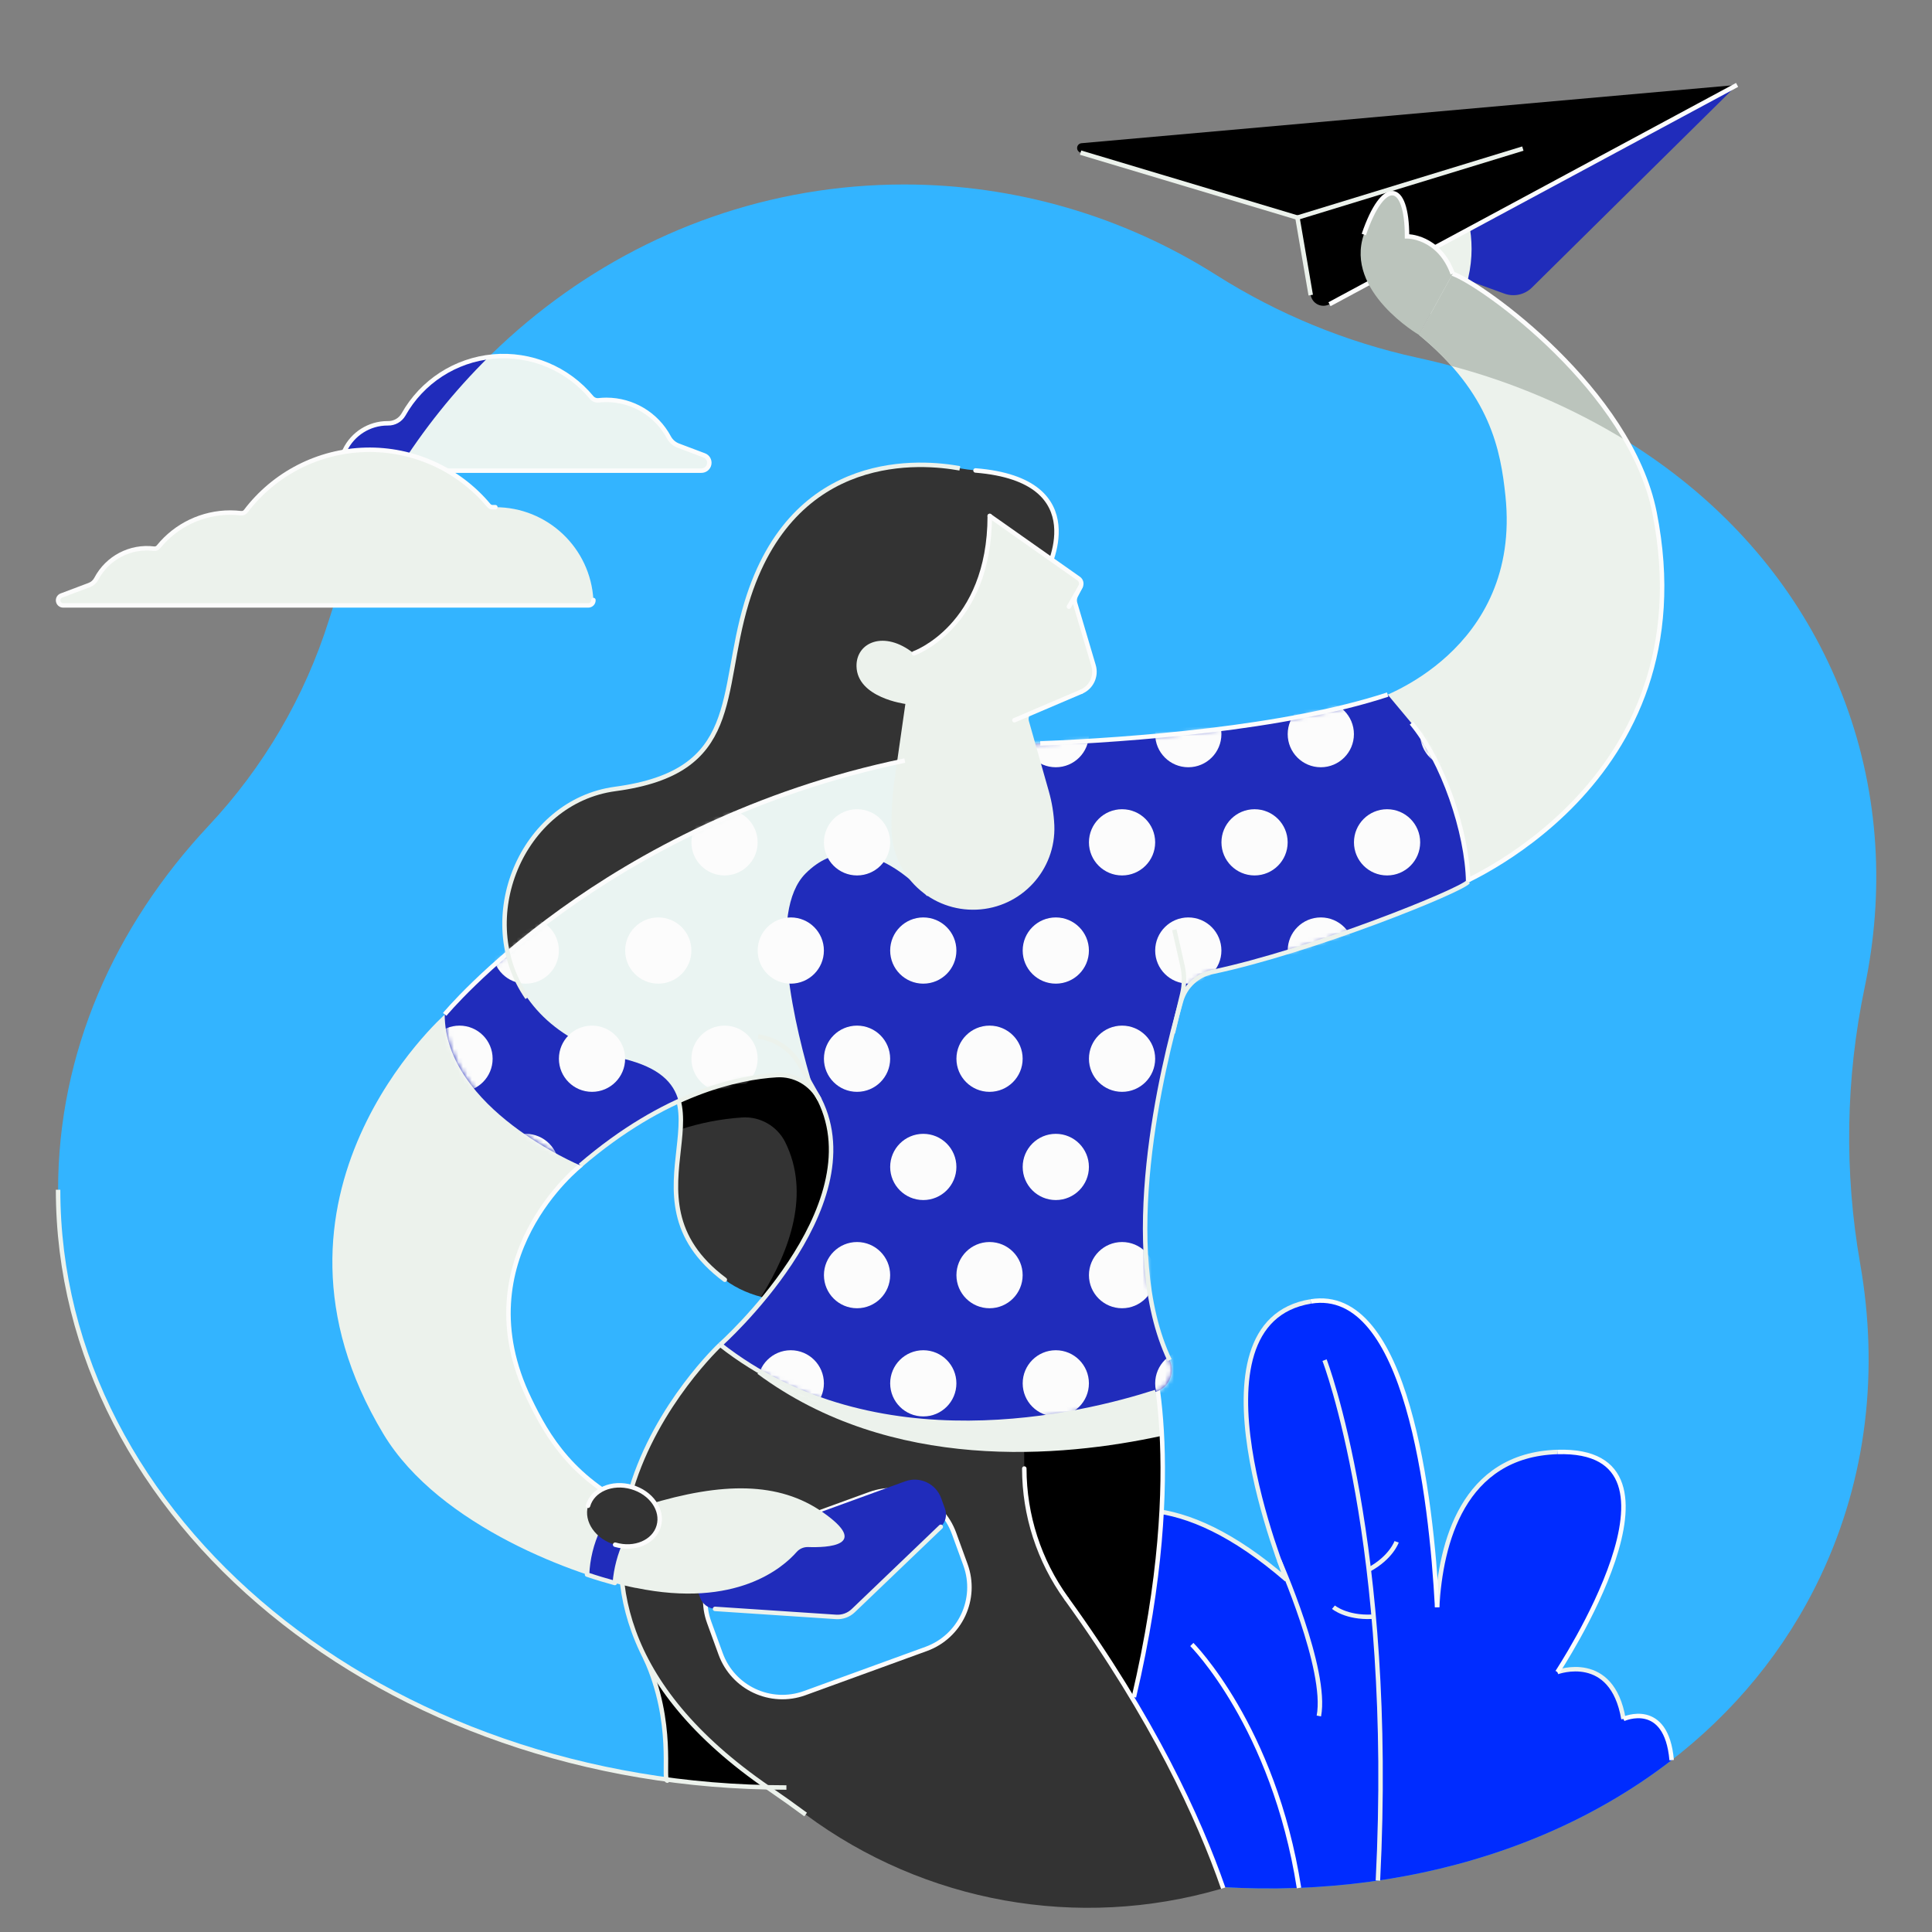 <svg width="432" height="432" viewBox="0 0 432 432" fill="none" xmlns="http://www.w3.org/2000/svg">
<rect x="0" y="0" width="432" height="432" fill="#808080" stroke="none"/>
<path d="M412.644 157.258C397.782 116.963 361.394 89.643 316.939 79.984C301.011 76.501 285.814 70.26 272.035 61.544C251.136 48.282 226.894 41.243 202.143 41.251C142.116 41.251 91.225 82.077 73.572 138.578C68.168 155.778 58.952 171.537 46.611 184.681C25.527 207.212 12.988 235.413 12.988 266.037C12.988 339.853 85.905 399.692 175.842 399.692C178.281 399.692 180.706 399.648 183.117 399.56C189.886 399.319 196.615 400.71 202.734 403.616C284.043 442.067 375.537 419.138 407.089 352.404C417.514 330.361 420.095 306.294 415.939 282.556C412.348 262.092 412.688 241.131 416.941 220.795C421.366 199.642 420.262 177.911 412.644 157.258Z" fill="#33B4FF"/>
<path d="M373.787 393.564C372.589 380.007 363.011 384.368 363.011 384.368C360.444 369.334 348.239 373.883 348.239 373.883C348.239 373.883 381.481 323.608 348.239 324.669C327.077 325.341 322.134 345.104 321.347 359.38C320.003 334.683 314.628 287.486 293.103 291.012C264.028 295.788 287.676 353.222 287.676 353.222C240.175 312.139 222.201 365.144 222.201 365.144L251.823 419.399C297.592 427.586 342.243 417.978 373.787 393.564Z" fill="#002CFF"/>
<path d="M293.081 291.003C264.007 295.779 287.655 353.213 287.655 353.213C240.153 312.131 222.18 365.136 222.18 365.136L251.802 419.39" stroke="#ECF2EC"/>
<path d="M348.234 324.661C327.073 325.333 322.13 345.095 321.342 359.371" stroke="#ECF2EC"/>
<path d="M363.011 384.368C360.444 369.334 348.239 373.883 348.239 373.883" stroke="#ECF2EC"/>
<path d="M373.787 393.564C372.589 380.007 363.011 384.368 363.011 384.368" stroke="#FCFCFC"/>
<path d="M348.234 373.883C348.234 373.883 381.477 323.608 348.234 324.669" stroke="#FCFCFC"/>
<path d="M321.347 359.371C320.003 334.675 314.628 287.477 293.102 291.003" stroke="#FCFCFC"/>
<path d="M242.015 417.683C270.464 339.579 256.655 299.973 256.655 299.973L162.935 358.789L143.25 368.602C151.154 383.837 148.051 398.01 149.177 398.16C157.831 399.303 166.551 399.875 175.281 399.872C177.726 399.872 180.151 399.828 182.556 399.739C189.319 399.504 196.039 400.895 202.152 403.796C213.599 409.201 230.387 414.653 242.015 417.683Z" fill="black"/>
<path d="M144.358 370.849C150.876 385.202 148.124 398.015 149.194 398.16" stroke="#ECF2EC" stroke-linecap="round" stroke-linejoin="round"/>
<path d="M227.512 302.707C225.072 288.487 212.076 305.147 212.076 305.147L161.039 300.679C161.039 300.679 104.409 353.56 171.853 399.838C174.752 401.82 177.515 403.786 180.143 405.735C206.768 425.474 241.091 431.629 272.916 422.373L273.511 422.198C268.089 406.595 257.819 384.256 238.446 357.45C232.333 348.986 229.039 338.812 229.031 328.371C229.014 319.804 228.701 309.653 227.512 302.707Z" fill="#333333"/>
<path d="M158.578 362.778C155.807 355.159 159.736 346.735 167.355 343.964L194.51 334.085C202.13 331.314 210.553 335.244 213.324 342.863L215.881 349.889C218.652 357.509 214.723 365.932 207.104 368.703L179.949 378.582C172.33 381.353 163.906 377.424 161.135 369.805L158.578 362.778Z" fill="#33B4FF"/>
<path fill-rule="evenodd" clip-rule="evenodd" d="M158.578 362.778C155.807 355.159 159.736 346.735 167.355 343.964L194.51 334.085C202.13 331.314 210.553 335.244 213.324 342.863L215.881 349.889C218.652 357.509 214.723 365.932 207.104 368.703L179.949 378.582C172.33 381.353 163.906 377.424 161.135 369.805L158.578 362.778Z" stroke="#FCFCFC" stroke-linecap="round" stroke-linejoin="round"/>
<path d="M190.773 360.15L210.351 341.394C211.443 340.35 211.814 338.76 211.297 337.341L210.441 334.983C209.254 331.725 205.65 330.045 202.391 331.23L159.447 346.85C156.189 348.035 154.509 351.637 155.694 354.895L156.55 357.253C157.068 358.671 158.373 359.651 159.879 359.752L186.934 361.545C188.353 361.64 189.746 361.134 190.773 360.15Z" fill="#202CBB"/>
<path d="M238.45 357.45C232.337 348.986 229.043 338.812 229.035 328.371" stroke="#FCFCFC" stroke-linecap="round" stroke-linejoin="round"/>
<path d="M259.804 321.049C259.055 307.03 256.449 299.973 256.449 299.973L226.977 317.424C226.758 312.058 226.335 306.82 225.59 302.707C223.022 288.487 209.234 305.147 209.234 305.147L174.571 302.284C171.494 305.369 169.354 307.179 169.354 307.179C199.25 329.338 237.346 325.932 259.804 321.049Z" fill="#ECF2EC"/>
<path d="M253.543 379.468C265.954 326.677 256.637 299.973 256.637 299.973" stroke="#FCFCFC"/>
<path d="M273.515 422.198C268.093 406.595 257.823 384.256 238.45 357.45" stroke="#FCFCFC"/>
<path d="M161.039 300.679C161.039 300.679 104.409 353.56 171.853 399.838C174.752 401.821 177.515 403.786 180.143 405.735" stroke="#ECF2EC"/>
<path d="M329.05 42.955L287.655 47.919L336.376 65.653C338.516 66.43 340.913 65.907 342.534 64.309L388.423 18.985L329.05 42.955Z" fill="#202CBB"/>
<path d="M320.983 35.234L315.565 45.8L314.53 55.733C314.53 55.733 320.14 80.815 325.72 69.363C335.366 49.579 320.983 35.234 320.983 35.234Z" fill="#ECF2EC"/>
<path d="M241.835 32.02L388.423 18.985L297.271 68.028C296.457 68.467 295.482 68.487 294.65 68.082C293.819 67.678 293.233 66.898 293.077 65.986L290.107 48.659L241.621 34.13C241.122 33.984 240.798 33.503 240.851 32.986C240.903 32.469 241.317 32.063 241.835 32.02Z" fill="black"/>
<path d="M340.514 33.223L290.111 48.659" stroke="#ECF2EC"/>
<path d="M388.423 18.985L297.275 68.028" stroke="#FCFCFC"/>
<path d="M293.081 65.987L290.111 48.659L241.621 34.13" stroke="#ECF2EC"/>
<path d="M183.943 338.12C174.168 331.307 161.548 331.345 144.756 336.477C141.666 337.422 146.579 339.429 143.63 338.107C128.058 331.144 122.4 321.182 118.382 312.858C103.186 281.452 129.829 260.572 129.829 260.572L99.501 226.82C99.501 226.82 53.583 267.27 85.755 320.685C98.269 341.458 129.504 352.567 142.111 355.058H142.193H142.214C164.647 359.68 175.093 350.483 178.106 347.055C178.749 346.313 179.691 345.899 180.673 345.925C184.846 346.075 194.812 345.712 183.943 338.12Z" fill="#ECF2EC"/>
<path d="M143.631 338.12C128.058 331.157 122.4 321.195 118.382 312.871C103.186 281.464 129.829 260.585 129.829 260.585" stroke="#FCFCFC" stroke-linecap="round" stroke-linejoin="round"/>
<path d="M143.63 338.12C141.681 337.252 139.781 336.278 137.939 335.201C136.247 337.226 134.843 339.474 133.766 341.882C132.265 345.081 131.415 348.548 131.267 352.08C133.497 352.828 135.585 353.453 137.477 353.962C137.74 350.746 138.572 347.602 139.933 344.676C140.968 342.363 142.305 340.197 143.909 338.236L143.63 338.12Z" fill="#202CBB"/>
<path fill-rule="evenodd" clip-rule="evenodd" d="M143.63 338.12C141.681 337.252 139.781 336.278 137.939 335.201C136.247 337.226 134.843 339.474 133.766 341.882C132.265 345.081 131.415 348.548 131.267 352.08C133.497 352.828 135.585 353.453 137.477 353.962C137.74 350.746 138.572 347.602 139.933 344.676C140.968 342.363 142.305 340.197 143.909 338.236L143.63 338.12Z" stroke="#ECF2EC" stroke-linecap="round" stroke-linejoin="round"/>
<path d="M317.307 74.896C333.308 88.055 335.554 100.735 336.62 110.886C340.258 145.588 308.106 156.188 308.106 156.188L325.19 198.225C325.19 198.225 382.106 175.758 369.953 114.592C364.543 87.345 331.707 63.68 324.826 61.202L317.307 74.896Z" fill="#ECF2EC"/>
<path d="M324.595 81.846C338.384 85.494 351.566 91.138 363.722 98.6C352.291 78.615 330.312 63.175 324.826 61.202L317.307 74.896C319.912 77.021 322.348 79.345 324.595 81.846Z" fill="#BBC4BC"/>
<path d="M325.19 198.225C325.19 198.225 382.106 175.758 369.952 114.592C364.543 87.345 331.707 63.68 324.826 61.202" stroke="#FCFCFC" stroke-linecap="round" stroke-linejoin="round"/>
<path d="M218.14 105.173C216.963 105.079 215.79 104.929 214.631 104.72C206.465 103.247 177.4 100.282 166.953 134.77C160.748 155.311 165.973 172.613 137.601 176.409C109.228 180.205 99.45 226.816 139.505 236.749C167.467 243.673 136.732 267.261 162.083 286.168C184.101 302.588 239.079 275.495 214.468 231.956C196.64 200.416 218.093 153.304 218.093 153.304L233.927 127.991C233.927 127.991 245.207 107.351 218.14 105.173Z" fill="#333333"/>
<path d="M208.015 176.13L206.157 177.487C172.807 182.37 141.215 195.542 114.274 215.796C117.308 225.031 125.242 233.205 139.492 236.736C151.145 239.62 152.604 245.402 152.176 252.527C156.634 251.077 161.254 250.184 165.931 249.869C169.951 249.606 173.741 251.767 175.564 255.36C181.251 266.794 176.651 279.611 170.189 289.976C195.009 296.554 236.426 270.796 214.464 231.943C204.621 214.564 206.761 192.461 210.612 176.113C208.93 176.135 208.015 176.13 208.015 176.13Z" fill="black"/>
<path d="M139.492 236.736C167.454 243.66 136.719 267.248 162.071 286.155" stroke="#ECF2EC" stroke-linecap="round" stroke-linejoin="round"/>
<path d="M233.897 128C233.897 128 245.207 107.373 218.127 105.195" stroke="#FCFCFC" stroke-linecap="round" stroke-linejoin="round"/>
<path d="M328.288 197.176C328.091 186.131 322.686 170.186 315.612 161.696L310.289 155.311C275.625 166.69 215.713 166.66 215.713 166.66L213.86 168.012C138.795 179.186 99.437 226.816 99.437 226.816C99.437 247.939 129.74 260.593 129.74 260.593C148.762 244.259 165.169 240.908 173.629 240.399C177.649 240.138 181.438 242.298 183.262 245.889C195.33 270.158 161.039 300.666 161.039 300.666C195.746 327.905 242.113 316.5 258.405 311.236C259.823 310.784 260.977 309.744 261.574 308.381C262.17 307.017 262.151 305.463 261.52 304.115C249.85 279.59 259.847 238.606 264.088 223.829C265.026 220.542 267.703 218.043 271.046 217.333C293.385 212.642 326.777 199.119 328.288 197.176Z" fill="#202CBB"/>
<path d="M182.038 244.006C177.566 229.281 171.562 203.87 180.143 195.298C192.493 182.956 207.159 200.228 207.159 200.228L207.385 200.408C207.561 188.425 210.137 176.871 212.718 168.188C164.36 175.664 130.951 198.242 113.529 213.122C115.836 223.435 123.868 232.889 139.492 236.757C147.452 238.73 150.653 242.051 151.749 246.232C161.044 241.978 168.691 240.711 173.629 240.42C176.842 240.214 179.963 241.545 182.038 244.006Z" fill="#EAF4F2"/>
<mask id="mask0_228_2669" style="mask-type:alpha" maskUnits="userSpaceOnUse" x="99" y="155" width="230" height="164">
<path fill-rule="evenodd" clip-rule="evenodd" d="M328.288 197.176C328.091 186.131 322.686 170.186 315.612 161.696L310.289 155.311C275.625 166.69 215.713 166.66 215.713 166.66L213.86 168.012C138.795 179.186 99.437 226.816 99.437 226.816C99.437 247.939 129.74 260.593 129.74 260.593C148.762 244.259 165.169 240.908 173.629 240.399C177.649 240.138 181.438 242.298 183.262 245.889C195.33 270.158 161.039 300.666 161.039 300.666C195.746 327.905 242.113 316.5 258.405 311.236C259.823 310.784 260.977 309.744 261.574 308.381C262.17 307.017 262.151 305.463 261.52 304.115C249.85 279.59 259.847 238.606 264.088 223.829C265.026 220.542 267.703 218.043 271.046 217.333C293.385 212.642 326.777 199.119 328.288 197.176Z" fill="white"/>
</mask>
<g mask="url(#mask0_228_2669)">
<path d="M117.565 171.56C121.653 171.56 124.968 168.245 124.968 164.156C124.968 160.068 121.653 156.753 117.565 156.753C113.476 156.753 110.161 160.068 110.161 164.156C110.161 168.245 113.476 171.56 117.565 171.56Z" fill="#FCFCFC"/>
<path d="M147.191 171.56C151.28 171.56 154.594 168.245 154.594 164.156C154.594 160.068 151.28 156.753 147.191 156.753C143.102 156.753 139.788 160.068 139.788 164.156C139.788 168.245 143.102 171.56 147.191 171.56Z" fill="#FCFCFC"/>
<path d="M176.822 171.56C180.911 171.56 184.225 168.245 184.225 164.156C184.225 160.068 180.911 156.753 176.822 156.753C172.733 156.753 169.419 160.068 169.419 164.156C169.419 168.245 172.733 171.56 176.822 171.56Z" fill="#FCFCFC"/>
<path d="M206.448 171.56C210.537 171.56 213.852 168.245 213.852 164.156C213.852 160.068 210.537 156.753 206.448 156.753C202.36 156.753 199.045 160.068 199.045 164.156C199.045 168.245 202.36 171.56 206.448 171.56Z" fill="#FCFCFC"/>
<path d="M236.079 171.56C240.168 171.56 243.483 168.245 243.483 164.156C243.483 160.068 240.168 156.753 236.079 156.753C231.99 156.753 228.676 160.068 228.676 164.156C228.676 168.245 231.99 171.56 236.079 171.56Z" fill="#FCFCFC"/>
<path d="M265.706 171.56C269.794 171.56 273.109 168.245 273.109 164.156C273.109 160.068 269.794 156.753 265.706 156.753C261.617 156.753 258.302 160.068 258.302 164.156C258.302 168.245 261.617 171.56 265.706 171.56Z" fill="#FCFCFC"/>
<path d="M295.336 171.56C299.425 171.56 302.74 168.245 302.74 164.156C302.74 160.068 299.425 156.753 295.336 156.753C291.248 156.753 287.933 160.068 287.933 164.156C287.933 168.245 291.248 171.56 295.336 171.56Z" fill="#FCFCFC"/>
<path d="M324.963 171.56C329.052 171.56 332.367 168.245 332.367 164.156C332.367 160.068 329.052 156.753 324.963 156.753C320.874 156.753 317.56 160.068 317.56 164.156C317.56 168.245 320.874 171.56 324.963 171.56Z" fill="#FCFCFC"/>
<path d="M102.749 195.751C106.838 195.751 110.153 192.437 110.153 188.348C110.153 184.259 106.838 180.945 102.749 180.945C98.66 180.945 95.346 184.259 95.346 188.348C95.346 192.437 98.66 195.751 102.749 195.751Z" fill="#FCFCFC"/>
<path d="M132.376 195.751C136.465 195.751 139.779 192.437 139.779 188.348C139.779 184.259 136.465 180.945 132.376 180.945C128.287 180.945 124.972 184.259 124.972 188.348C124.972 192.437 128.287 195.751 132.376 195.751Z" fill="#FCFCFC"/>
<path d="M162.007 195.751C166.095 195.751 169.41 192.437 169.41 188.348C169.41 184.259 166.095 180.945 162.007 180.945C157.918 180.945 154.603 184.259 154.603 188.348C154.603 192.437 157.918 195.751 162.007 195.751Z" fill="#FCFCFC"/>
<path d="M191.637 195.751C195.726 195.751 199.041 192.437 199.041 188.348C199.041 184.259 195.726 180.945 191.637 180.945C187.549 180.945 184.234 184.259 184.234 188.348C184.234 192.437 187.549 195.751 191.637 195.751Z" fill="#FCFCFC"/>
<path d="M221.264 195.751C225.353 195.751 228.667 192.437 228.667 188.348C228.667 184.259 225.353 180.945 221.264 180.945C217.175 180.945 213.86 184.259 213.86 188.348C213.86 192.437 217.175 195.751 221.264 195.751Z" fill="#FCFCFC"/>
<path d="M250.895 195.751C254.983 195.751 258.298 192.437 258.298 188.348C258.298 184.259 254.983 180.945 250.895 180.945C246.806 180.945 243.491 184.259 243.491 188.348C243.491 192.437 246.806 195.751 250.895 195.751Z" fill="#FCFCFC"/>
<path d="M280.521 195.751C284.61 195.751 287.924 192.437 287.924 188.348C287.924 184.259 284.61 180.945 280.521 180.945C276.432 180.945 273.118 184.259 273.118 188.348C273.118 192.437 276.432 195.751 280.521 195.751Z" fill="#FCFCFC"/>
<path d="M310.152 195.751C314.241 195.751 317.555 192.437 317.555 188.348C317.555 184.259 314.241 180.945 310.152 180.945C306.063 180.945 302.749 184.259 302.749 188.348C302.749 192.437 306.063 195.751 310.152 195.751Z" fill="#FCFCFC"/>
<path d="M117.565 219.947C121.653 219.947 124.968 216.633 124.968 212.544C124.968 208.455 121.653 205.14 117.565 205.14C113.476 205.14 110.161 208.455 110.161 212.544C110.161 216.633 113.476 219.947 117.565 219.947Z" fill="#FCFCFC"/>
<path d="M147.191 219.947C151.28 219.947 154.594 216.633 154.594 212.544C154.594 208.455 151.28 205.14 147.191 205.14C143.102 205.14 139.788 208.455 139.788 212.544C139.788 216.633 143.102 219.947 147.191 219.947Z" fill="#FCFCFC"/>
<path d="M176.822 219.947C180.911 219.947 184.225 216.633 184.225 212.544C184.225 208.455 180.911 205.14 176.822 205.14C172.733 205.14 169.419 208.455 169.419 212.544C169.419 216.633 172.733 219.947 176.822 219.947Z" fill="#FCFCFC"/>
<path d="M206.448 219.947C210.537 219.947 213.852 216.633 213.852 212.544C213.852 208.455 210.537 205.14 206.448 205.14C202.36 205.14 199.045 208.455 199.045 212.544C199.045 216.633 202.36 219.947 206.448 219.947Z" fill="#FCFCFC"/>
<path d="M236.079 219.947C240.168 219.947 243.483 216.633 243.483 212.544C243.483 208.455 240.168 205.14 236.079 205.14C231.99 205.14 228.676 208.455 228.676 212.544C228.676 216.633 231.99 219.947 236.079 219.947Z" fill="#FCFCFC"/>
<path d="M265.706 219.947C269.794 219.947 273.109 216.633 273.109 212.544C273.109 208.455 269.794 205.14 265.706 205.14C261.617 205.14 258.302 208.455 258.302 212.544C258.302 216.633 261.617 219.947 265.706 219.947Z" fill="#FCFCFC"/>
<path d="M295.336 219.947C299.425 219.947 302.74 216.633 302.74 212.544C302.74 208.455 299.425 205.14 295.336 205.14C291.248 205.14 287.933 208.455 287.933 212.544C287.933 216.633 291.248 219.947 295.336 219.947Z" fill="#FCFCFC"/>
<path d="M324.963 219.947C329.052 219.947 332.367 216.633 332.367 212.544C332.367 208.455 329.052 205.14 324.963 205.14C320.874 205.14 317.56 208.455 317.56 212.544C317.56 216.633 320.874 219.947 324.963 219.947Z" fill="#FCFCFC"/>
<path d="M102.749 244.139C106.838 244.139 110.153 240.824 110.153 236.735C110.153 232.647 106.838 229.332 102.749 229.332C98.66 229.332 95.346 232.647 95.346 236.735C95.346 240.824 98.66 244.139 102.749 244.139Z" fill="#FCFCFC"/>
<path d="M132.376 244.139C136.465 244.139 139.779 240.824 139.779 236.735C139.779 232.647 136.465 229.332 132.376 229.332C128.287 229.332 124.972 232.647 124.972 236.735C124.972 240.824 128.287 244.139 132.376 244.139Z" fill="#FCFCFC"/>
<path d="M162.007 244.139C166.095 244.139 169.41 240.824 169.41 236.735C169.41 232.647 166.095 229.332 162.007 229.332C157.918 229.332 154.603 232.647 154.603 236.735C154.603 240.824 157.918 244.139 162.007 244.139Z" fill="#FCFCFC"/>
<path d="M191.637 244.139C195.726 244.139 199.041 240.824 199.041 236.735C199.041 232.647 195.726 229.332 191.637 229.332C187.549 229.332 184.234 232.647 184.234 236.735C184.234 240.824 187.549 244.139 191.637 244.139Z" fill="#FCFCFC"/>
<path d="M221.264 244.139C225.353 244.139 228.667 240.824 228.667 236.735C228.667 232.647 225.353 229.332 221.264 229.332C217.175 229.332 213.86 232.647 213.86 236.735C213.86 240.824 217.175 244.139 221.264 244.139Z" fill="#FCFCFC"/>
<path d="M250.895 244.139C254.983 244.139 258.298 240.824 258.298 236.735C258.298 232.647 254.983 229.332 250.895 229.332C246.806 229.332 243.491 232.647 243.491 236.735C243.491 240.824 246.806 244.139 250.895 244.139Z" fill="#FCFCFC"/>
<path d="M280.521 244.139C284.61 244.139 287.924 240.824 287.924 236.735C287.924 232.647 284.61 229.332 280.521 229.332C276.432 229.332 273.118 232.647 273.118 236.735C273.118 240.824 276.432 244.139 280.521 244.139Z" fill="#FCFCFC"/>
<path d="M310.152 244.139C314.241 244.139 317.555 240.824 317.555 236.735C317.555 232.647 314.241 229.332 310.152 229.332C306.063 229.332 302.749 232.647 302.749 236.735C302.749 240.824 306.063 244.139 310.152 244.139Z" fill="#FCFCFC"/>
<path d="M117.565 268.335C121.653 268.335 124.968 265.02 124.968 260.931C124.968 256.843 121.653 253.528 117.565 253.528C113.476 253.528 110.161 256.843 110.161 260.931C110.161 265.02 113.476 268.335 117.565 268.335Z" fill="#FCFCFC"/>
<path d="M147.191 268.335C151.28 268.335 154.594 265.02 154.594 260.931C154.594 256.843 151.28 253.528 147.191 253.528C143.102 253.528 139.788 256.843 139.788 260.931C139.788 265.02 143.102 268.335 147.191 268.335Z" fill="#FCFCFC"/>
<path d="M176.822 268.335C180.911 268.335 184.225 265.02 184.225 260.931C184.225 256.843 180.911 253.528 176.822 253.528C172.733 253.528 169.419 256.843 169.419 260.931C169.419 265.02 172.733 268.335 176.822 268.335Z" fill="#FCFCFC"/>
<path d="M206.448 268.335C210.537 268.335 213.852 265.02 213.852 260.931C213.852 256.843 210.537 253.528 206.448 253.528C202.36 253.528 199.045 256.843 199.045 260.931C199.045 265.02 202.36 268.335 206.448 268.335Z" fill="#FCFCFC"/>
<path d="M236.079 268.335C240.168 268.335 243.483 265.02 243.483 260.931C243.483 256.843 240.168 253.528 236.079 253.528C231.99 253.528 228.676 256.843 228.676 260.931C228.676 265.02 231.99 268.335 236.079 268.335Z" fill="#FCFCFC"/>
<path d="M265.706 268.335C269.794 268.335 273.109 265.02 273.109 260.931C273.109 256.843 269.794 253.528 265.706 253.528C261.617 253.528 258.302 256.843 258.302 260.931C258.302 265.02 261.617 268.335 265.706 268.335Z" fill="#FCFCFC"/>
<path d="M295.336 268.335C299.425 268.335 302.74 265.02 302.74 260.931C302.74 256.843 299.425 253.528 295.336 253.528C291.248 253.528 287.933 256.843 287.933 260.931C287.933 265.02 291.248 268.335 295.336 268.335Z" fill="#FCFCFC"/>
<path d="M324.963 268.335C329.052 268.335 332.367 265.02 332.367 260.931C332.367 256.843 329.052 253.528 324.963 253.528C320.874 253.528 317.56 256.843 317.56 260.931C317.56 265.02 320.874 268.335 324.963 268.335Z" fill="#FCFCFC"/>
<path d="M102.749 292.527C106.838 292.527 110.153 289.212 110.153 285.123C110.153 281.034 106.838 277.72 102.749 277.72C98.66 277.72 95.346 281.034 95.346 285.123C95.346 289.212 98.66 292.527 102.749 292.527Z" fill="#FCFCFC"/>
<path d="M132.376 292.527C136.465 292.527 139.779 289.212 139.779 285.123C139.779 281.034 136.465 277.72 132.376 277.72C128.287 277.72 124.972 281.034 124.972 285.123C124.972 289.212 128.287 292.527 132.376 292.527Z" fill="#FCFCFC"/>
<path d="M162.007 292.527C166.095 292.527 169.41 289.212 169.41 285.123C169.41 281.034 166.095 277.72 162.007 277.72C157.918 277.72 154.603 281.034 154.603 285.123C154.603 289.212 157.918 292.527 162.007 292.527Z" fill="#FCFCFC"/>
<path d="M191.637 292.527C195.726 292.527 199.041 289.212 199.041 285.123C199.041 281.034 195.726 277.72 191.637 277.72C187.549 277.72 184.234 281.034 184.234 285.123C184.234 289.212 187.549 292.527 191.637 292.527Z" fill="#FCFCFC"/>
<path d="M221.264 292.527C225.353 292.527 228.667 289.212 228.667 285.123C228.667 281.034 225.353 277.72 221.264 277.72C217.175 277.72 213.86 281.034 213.86 285.123C213.86 289.212 217.175 292.527 221.264 292.527Z" fill="#FCFCFC"/>
<path d="M250.895 292.527C254.983 292.527 258.298 289.212 258.298 285.123C258.298 281.034 254.983 277.72 250.895 277.72C246.806 277.72 243.491 281.034 243.491 285.123C243.491 289.212 246.806 292.527 250.895 292.527Z" fill="#FCFCFC"/>
<path d="M280.521 292.527C284.61 292.527 287.924 289.212 287.924 285.123C287.924 281.034 284.61 277.72 280.521 277.72C276.432 277.72 273.118 281.034 273.118 285.123C273.118 289.212 276.432 292.527 280.521 292.527Z" fill="#FCFCFC"/>
<path d="M310.152 292.527C314.241 292.527 317.555 289.212 317.555 285.123C317.555 281.034 314.241 277.72 310.152 277.72C306.063 277.72 302.749 281.034 302.749 285.123C302.749 289.212 306.063 292.527 310.152 292.527Z" fill="#FCFCFC"/>
<path d="M117.565 316.722C121.653 316.722 124.968 313.408 124.968 309.319C124.968 305.23 121.653 301.916 117.565 301.916C113.476 301.916 110.161 305.23 110.161 309.319C110.161 313.408 113.476 316.722 117.565 316.722Z" fill="#FCFCFC"/>
<path d="M147.191 316.722C151.28 316.722 154.594 313.408 154.594 309.319C154.594 305.23 151.28 301.916 147.191 301.916C143.102 301.916 139.788 305.23 139.788 309.319C139.788 313.408 143.102 316.722 147.191 316.722Z" fill="#FCFCFC"/>
<path d="M176.822 316.722C180.911 316.722 184.225 313.408 184.225 309.319C184.225 305.23 180.911 301.916 176.822 301.916C172.733 301.916 169.419 305.23 169.419 309.319C169.419 313.408 172.733 316.722 176.822 316.722Z" fill="#FCFCFC"/>
<path d="M206.448 316.722C210.537 316.722 213.852 313.408 213.852 309.319C213.852 305.23 210.537 301.916 206.448 301.916C202.36 301.916 199.045 305.23 199.045 309.319C199.045 313.408 202.36 316.722 206.448 316.722Z" fill="#FCFCFC"/>
<path d="M236.079 316.722C240.168 316.722 243.483 313.408 243.483 309.319C243.483 305.23 240.168 301.916 236.079 301.916C231.99 301.916 228.676 305.23 228.676 309.319C228.676 313.408 231.99 316.722 236.079 316.722Z" fill="#FCFCFC"/>
<path d="M265.706 316.722C269.794 316.722 273.109 313.408 273.109 309.319C273.109 305.23 269.794 301.916 265.706 301.916C261.617 301.916 258.302 305.23 258.302 309.319C258.302 313.408 261.617 316.722 265.706 316.722Z" fill="#FCFCFC"/>
<path d="M295.336 316.722C299.425 316.722 302.74 313.408 302.74 309.319C302.74 305.23 299.425 301.916 295.336 301.916C291.248 301.916 287.933 305.23 287.933 309.319C287.933 313.408 291.248 316.722 295.336 316.722Z" fill="#FCFCFC"/>
<path d="M324.963 316.722C329.052 316.722 332.367 313.408 332.367 309.319C332.367 305.23 329.052 301.916 324.963 301.916C320.874 301.916 317.56 305.23 317.56 309.319C317.56 313.408 320.874 316.722 324.963 316.722Z" fill="#FCFCFC"/>
</g>
<path d="M244.527 148.832L240.393 134.877C240.229 134.322 240.286 133.726 240.551 133.212L241.621 131.141C241.942 130.529 241.759 129.774 241.193 129.378L221.298 115.367C221.268 140.153 204.321 146.102 204.321 146.102C197.697 140.808 191.419 143.632 191.517 148.969C191.65 156.03 202.443 157.399 202.443 157.399L200.063 174.016C199.514 177.842 199.279 181.707 199.362 185.571C199.462 190.475 201.535 195.131 205.113 198.487C208.691 201.842 213.47 203.613 218.371 203.399C228.379 202.982 236.157 194.535 235.75 184.527C235.633 181.948 235.218 179.392 234.513 176.909L230.058 161.217C229.831 160.424 230.231 159.586 230.991 159.265L241.762 154.669C244.034 153.71 245.224 151.198 244.527 148.832Z" fill="#ECF2EC"/>
<path d="M221.315 115.367C221.285 140.153 204.339 146.102 204.339 146.102" stroke="#FCFCFC" stroke-linecap="round" stroke-linejoin="round"/>
<path d="M241.779 154.665C244.042 153.699 245.224 151.192 244.527 148.832L240.393 134.877C240.229 134.322 240.286 133.726 240.551 133.212L241.621 131.141C241.942 130.529 241.759 129.774 241.193 129.378L221.298 115.367" stroke="#FCFCFC" stroke-linecap="round" stroke-linejoin="round"/>
<path d="M239.015 135.647L241.638 131.141" stroke="#FCFCFC" stroke-linecap="round" stroke-linejoin="round"/>
<path d="M226.827 161.045L241.779 154.665" stroke="#FCFCFC" stroke-linecap="round" stroke-linejoin="round"/>
<path d="M147.297 341.22C148.316 337.655 145.602 333.752 141.235 332.503C136.867 331.254 132.5 333.132 131.481 336.697C130.461 340.262 133.175 344.165 137.542 345.414C141.91 346.663 146.277 344.786 147.297 341.22Z" fill="#333333"/>
<path d="M131.481 336.695C132.5 333.13 136.869 331.256 141.238 332.505C145.607 333.755 148.321 337.64 147.298 341.222C146.275 344.804 141.914 346.679 137.545 345.395" stroke="#FCFCFC" stroke-linecap="round" stroke-linejoin="round"/>
<path d="M314.615 52.844C314.615 40.383 309.287 39.706 304.956 52.438C300.626 65.169 317.307 74.896 317.307 74.896L324.826 61.202C321.762 52.767 314.615 52.844 314.615 52.844Z" fill="#BBC4BC"/>
<path d="M324.826 61.202C321.762 52.767 314.615 52.844 314.615 52.844C314.615 40.383 309.287 39.706 304.956 52.438" stroke="#FCFCFC"/>
<path d="M328.288 197.177C328.091 186.131 322.686 170.186 315.612 161.696" stroke="#FCFCFC"/>
<path d="M261.52 304.128C249.85 279.603 259.847 238.619 264.088 223.842C265.026 220.555 267.703 218.056 271.046 217.345C293.376 212.638 326.769 199.119 328.279 197.177" stroke="#ECF2EC"/>
<path d="M129.739 260.593C148.762 244.259 165.169 240.908 173.629 240.399C177.649 240.138 181.438 242.298 183.262 245.889" stroke="#ECF2EC"/>
<path d="M161.039 300.679C161.039 300.679 195.33 270.158 183.262 245.902L178.859 238.105C176.911 234.654 173.464 232.309 169.538 231.767" stroke="#ECF2EC"/>
<path d="M161.039 300.679C195.745 327.918 242.113 316.513 258.405 311.249" stroke="#ECF2EC"/>
<path d="M202.306 170.066C134.763 184.06 99.437 226.816 99.437 226.816" stroke="#FCFCFC"/>
<path d="M310.289 155.311C287.205 162.886 252.944 165.406 232.604 166.241" stroke="#FCFCFC"/>
<path d="M214.618 104.72C206.452 103.247 177.387 100.282 166.94 134.77C160.735 155.311 165.96 172.613 137.588 176.409C116.576 179.224 105.74 205.62 117.902 223.102" stroke="#ECF2EC"/>
<path d="M262.582 207.892L264.4 215.946C264.87 218.026 264.855 220.185 264.358 222.258L262.256 230.993" stroke="#ECF2EC"/>
<path d="M12.988 266.037C12.988 339.853 85.905 399.692 175.842 399.692" stroke="#ECF2EC"/>
<path d="M266.497 367.712C266.497 367.712 284.779 385.994 290.462 422.151" stroke="#FCFCFC"/>
<path d="M286.016 348.882C286.016 348.882 296.885 373.399 294.9 383.7" stroke="#ECF2EC"/>
<path d="M296.171 304.128C296.171 304.128 311.919 344.915 308.106 420.503" stroke="#ECF2EC"/>
<path d="M312.287 344.749C312.287 344.749 311.097 348.266 306.073 350.979" stroke="#ECF2EC"/>
<path d="M298.165 359.371C298.165 359.371 300.998 361.768 306.724 361.511" stroke="#ECF2EC"/>
<path d="M76.157 101.531C76.582 101.371 76.929 101.052 77.124 100.641C78.888 96.977 82.596 94.647 86.663 94.65H86.761C88.185 94.678 89.512 93.928 90.223 92.694C94.354 85.334 101.846 80.481 110.252 79.719C118.658 78.958 126.9 82.387 132.286 88.885C132.672 89.346 133.264 89.581 133.861 89.51C134.439 89.445 135.02 89.412 135.602 89.412C141.441 89.415 146.804 92.63 149.558 97.778C150.006 98.626 150.746 99.283 151.642 99.627L157.436 101.814C158.25 102.104 158.733 102.941 158.578 103.791C158.423 104.641 157.675 105.253 156.811 105.237H76.084C75.22 105.253 74.472 104.641 74.317 103.791C74.162 102.941 74.645 102.104 75.459 101.814L76.157 101.531Z" fill="#202CBB"/>
<path d="M88.922 105.212H156.811C157.675 105.228 158.423 104.615 158.578 103.765C158.733 102.915 158.25 102.078 157.436 101.788L151.642 99.601C150.746 99.257 150.006 98.6 149.558 97.752C146.804 92.604 141.441 89.389 135.602 89.386C135.02 89.386 134.439 89.419 133.861 89.485C133.264 89.555 132.672 89.321 132.286 88.86C127.424 82.985 120.192 79.589 112.566 79.599C111.466 79.6 110.367 79.67 109.275 79.809C101.532 87.461 94.702 95.986 88.922 105.212Z" fill="#EAF4F2"/>
<path fill-rule="evenodd" clip-rule="evenodd" d="M76.157 101.531C76.582 101.371 76.929 101.052 77.124 100.641C78.888 96.977 82.596 94.647 86.663 94.65H86.761C88.185 94.678 89.512 93.928 90.223 92.694C94.354 85.334 101.846 80.481 110.252 79.719C118.658 78.958 126.9 82.387 132.286 88.885C132.672 89.346 133.264 89.581 133.861 89.51C134.439 89.445 135.02 89.412 135.602 89.412C141.441 89.415 146.804 92.63 149.558 97.778C150.006 98.626 150.746 99.283 151.642 99.627L157.436 101.814C158.25 102.104 158.733 102.941 158.578 103.791C158.423 104.641 157.675 105.253 156.811 105.237H76.084C75.22 105.253 74.472 104.641 74.317 103.791C74.162 102.941 74.645 102.104 75.459 101.814L76.157 101.531Z" stroke="#FCFCFC" stroke-linecap="round" stroke-linejoin="round"/>
<path d="M159.88 359.752L186.934 361.545C188.357 361.644 189.756 361.137 190.786 360.15L210.364 341.394" stroke="#ECF2EC" stroke-linecap="round" stroke-linejoin="round"/>
<path d="M110.764 113.411C110.568 113.411 110.366 113.411 110.17 113.411C109.815 113.415 109.478 113.258 109.254 112.983C102.457 104.882 92.342 100.317 81.771 100.578C71.2 100.84 61.323 105.9 54.935 114.327C54.684 114.645 54.284 114.807 53.882 114.755C53.085 114.662 52.284 114.615 51.481 114.613C45.26 114.619 39.372 117.426 35.451 122.257C35.211 122.564 34.829 122.726 34.441 122.684C29.155 122.024 24.013 124.709 21.534 129.425C21.208 130.054 20.663 130.543 20.002 130.798L13.724 133.165C13.209 133.358 12.906 133.893 13.005 134.435C13.104 134.976 13.576 135.37 14.126 135.369H131.55C131.862 135.369 132.161 135.241 132.377 135.014C132.592 134.788 132.704 134.483 132.688 134.171C132.054 122.526 122.426 113.41 110.764 113.411Z" fill="#ECF2EC"/>
<path d="M110.764 113.411C110.568 113.411 110.366 113.411 110.17 113.411C109.815 113.415 109.478 113.258 109.254 112.983C102.457 104.882 92.342 100.317 81.771 100.578C71.2 100.84 61.323 105.9 54.935 114.327C54.684 114.645 54.284 114.807 53.882 114.755C53.085 114.662 52.284 114.615 51.481 114.613C45.26 114.619 39.372 117.426 35.451 122.257C35.211 122.564 34.829 122.726 34.441 122.684C29.155 122.024 24.013 124.709 21.534 129.425C21.208 130.054 20.663 130.543 20.002 130.798L13.724 133.165C13.209 133.358 12.906 133.893 13.005 134.435C13.104 134.976 13.576 135.37 14.126 135.369H131.55C131.862 135.369 132.161 135.241 132.377 135.014C132.592 134.788 132.704 134.483 132.688 134.171" stroke="#FCFCFC" stroke-linecap="round" stroke-linejoin="round"/>
</svg>

